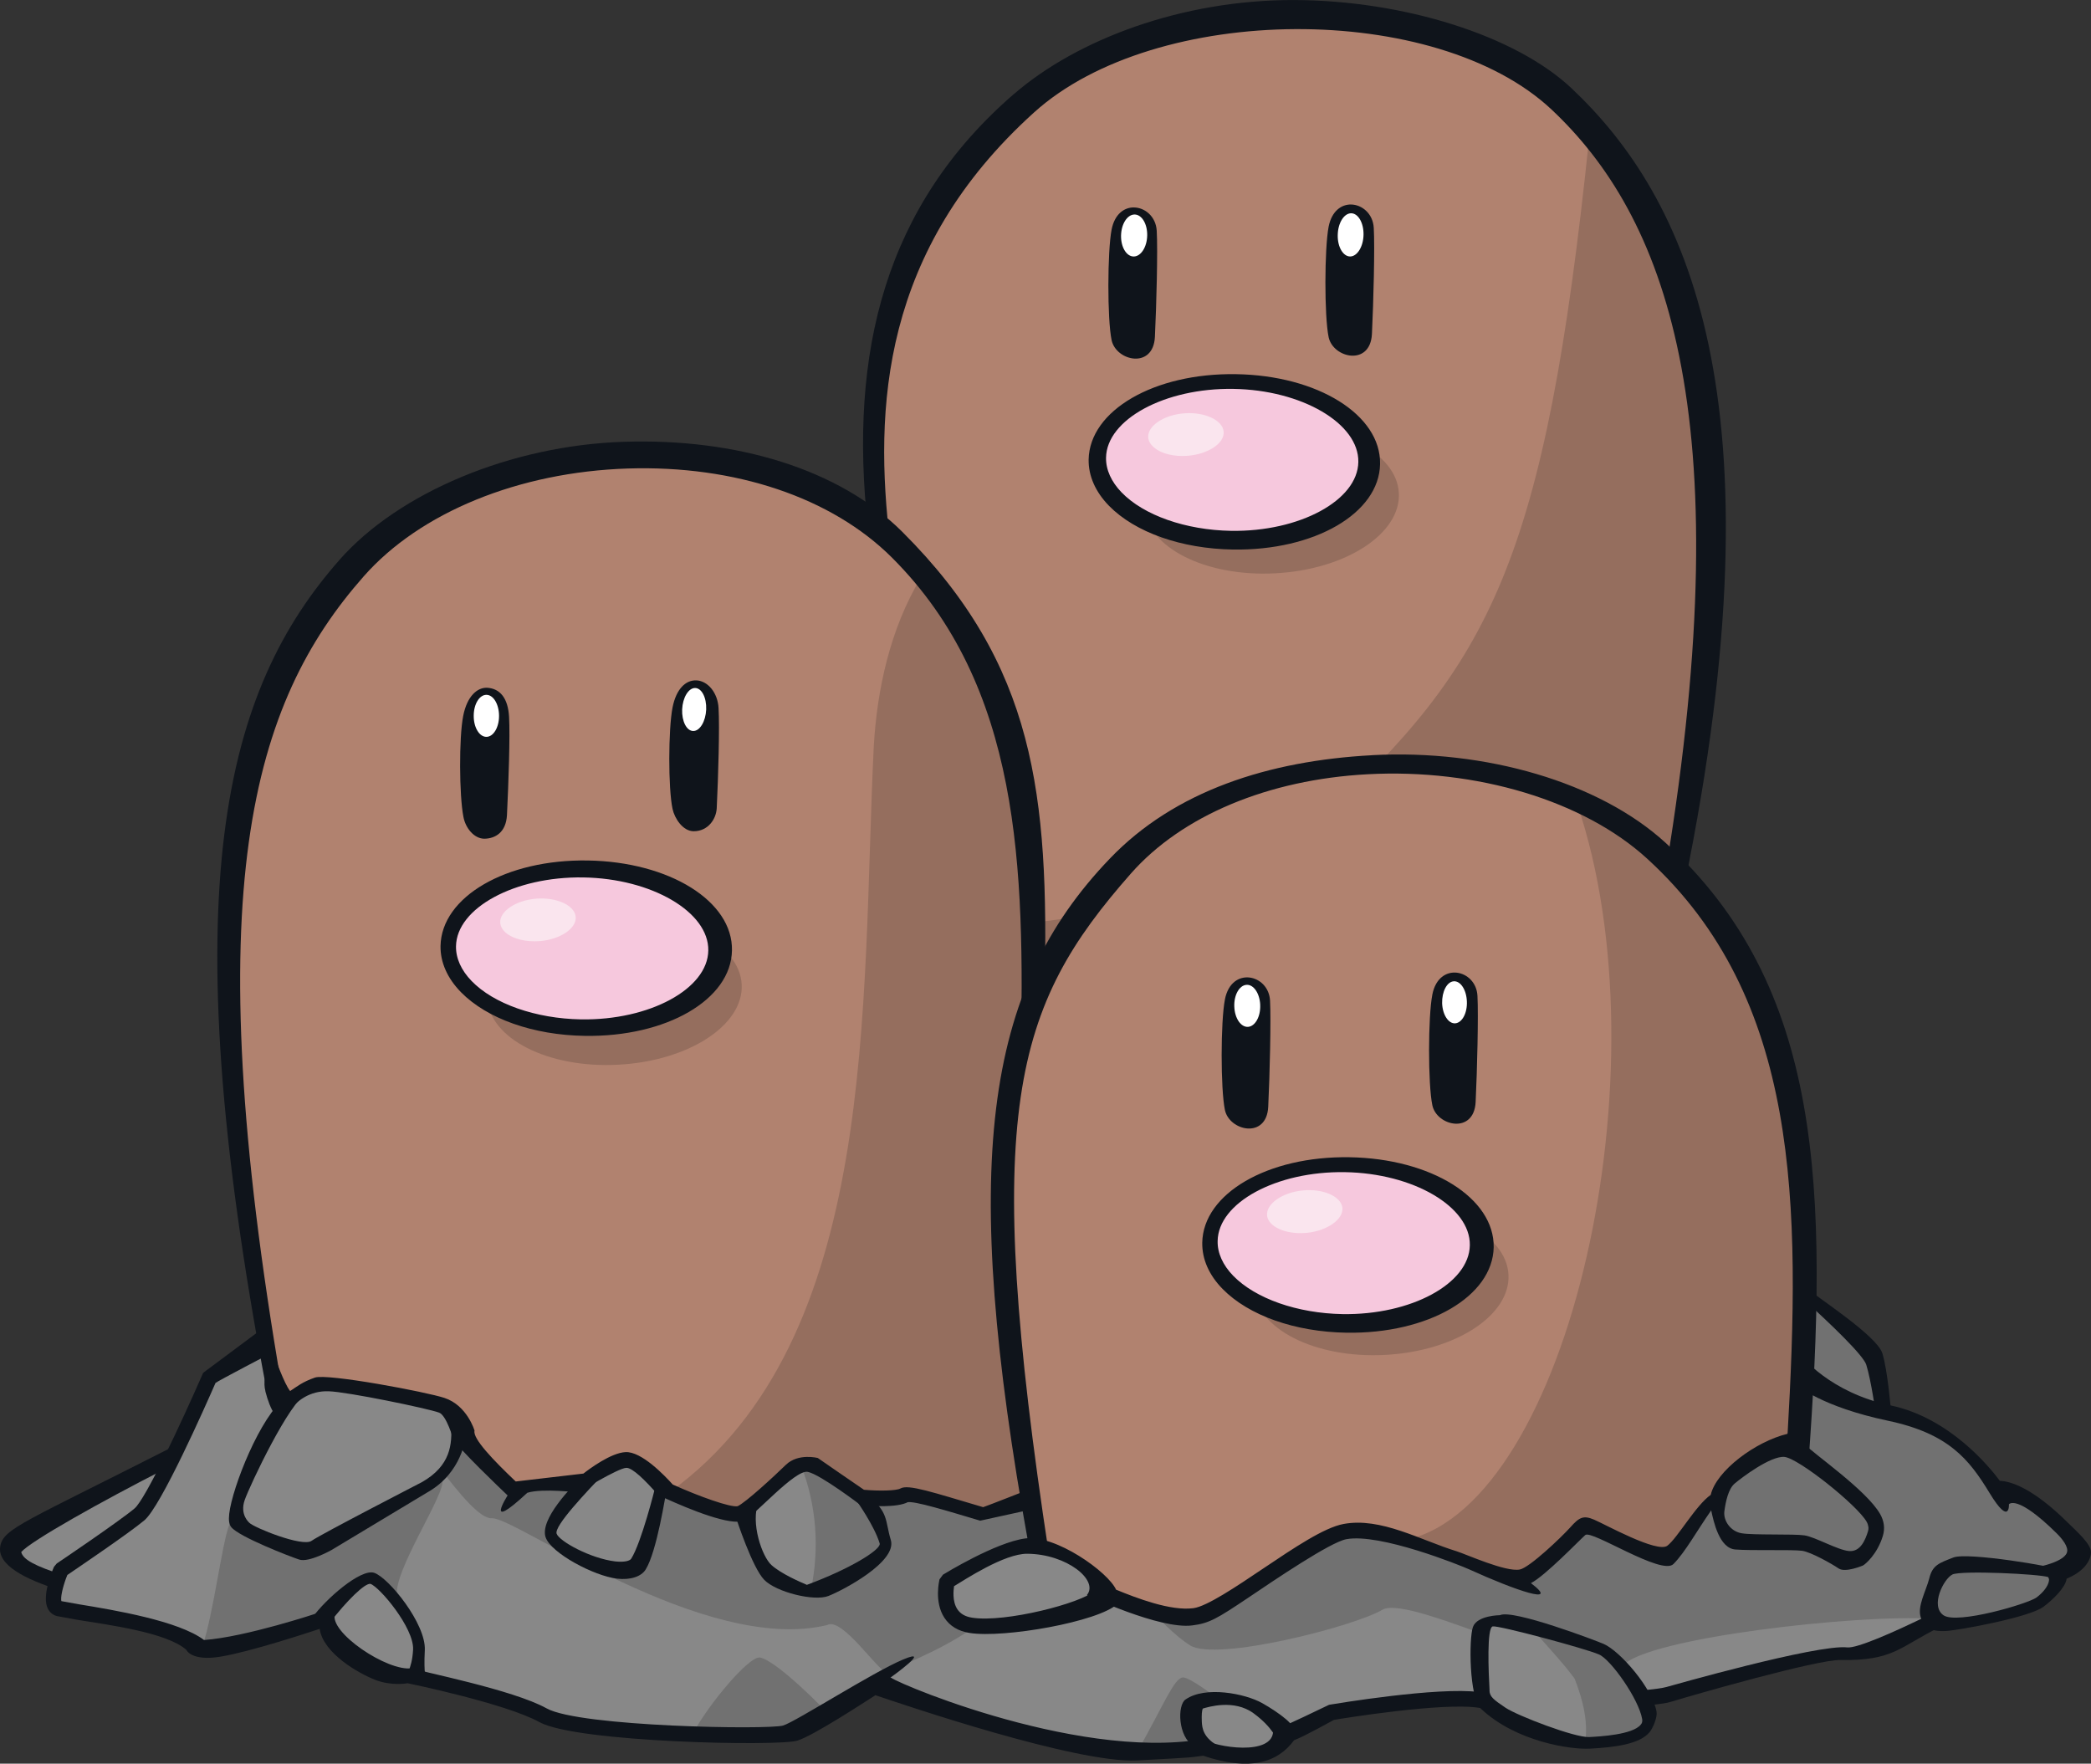 <?xml version="1.0" encoding="UTF-8"?>
<!-- Created with Inkscape (http://www.inkscape.org/) -->
<svg version="1.1" viewBox="0 0 342.76 289.1" xmlns="http://www.w3.org/2000/svg">
 <rect x="0" y="0" width="342.76" height="289.1" fill="#333333" stroke="none"/>
 <g transform="translate(61.802 -2.255)">
  <path d="m-35.164 248.93-0.043-7.081s-24.596 12.532-24.49 14.631c0.128 2.097 2.294 3.381 8.002 5.179z" fill="#888"/>
  <path d="m-17.388 220.55-10.131 7.549s-8.757 20.112-11.445 22.361c-2.688 2.251-12.849 9.105-12.849 9.105s-2.508 5.753-0.342 6.341c2.127 0.591 19.07 2.491 23.494 6.478 7.006-0.385 20.187-4.741 20.187-4.741 2.928 5.224 3.625 7.278 13.74 9.256 5.692 1.117 16.171 3.291 21.954 6.507 5.783 3.201 39.634 3.565 42.397 2.718 2.765-0.843 12.487-7.61 12.487-7.61s31.934 11.566 42.428 11.007c10.494-0.544 23.72-2.658 23.72-2.658l8.214-3.942s18.088-3.064 24.46-1.994c6.372 1.074 28.068-0.086 30.832-0.937 2.748-0.847 24.883-6.931 29.126-6.447 4.241 0.484 28.099-12.713 28.099-12.713 8.334-0.454 12.819-2.641 7.293-8.108-7.413-7.323-10.871-6.447-10.871-6.447s-3.655-8.772-17.499-12.411c-10.524-2.765-14.328-5.556-14.328-5.556z" fill="#888"/>
  <g fill="#717171">
   <path d="m10.66 244.76c-8.636-19.145-33.64 4.045-34.893 7.444-1.254 3.411-2.568 14.57-4.454 20.172 7.006-0.342 19.417-4.529 19.417-4.529s13.755 0.015 12.607-3.745c-1.147-3.758 8.35-17.53 7.323-19.342"/>
   <path d="m132.1 277.22c-1.451 0.086-3.094 4.439-7.549 12.305 6.931-0.342 15.053-1.404 19.764-2.067-2.414-4.122-10.765-10.312-12.215-10.237"/>
   <path d="m62.636 273.96c-1.78-0.03-8.093 7.383-10.841 12.396 8.666 0.3 16.533 0.171 17.801-0.257 0.997-0.3 2.855-1.284 4.832-2.414-4.045-4.394-9.995-9.708-11.792-9.739"/>
   <path d="m276.25 252.73c-7.398-7.323-10.871-6.447-10.871-6.447-4.681-6.945-8.41-10.494-17.499-12.396-10.645-2.251-14.329-5.556-14.329-5.556l-239.68-7.429c12.29 15.522 21.184 30.424 24.989 30.228 3.805-0.214 34.848 22.376 54.929 17.499 2.478-1.404 8.441 7.761 9.709 7.686 14.706-6.024 19.87-9.98 32.523-26.438 4.348 9.935 12.955 19.402 17.258 22.089 4.303 2.688 26.891-3.094 31.526-5.843 4.65-2.735 35.482 13.74 39.408 9.165 3.925-4.59 38.834-8.47 50.581-7.685 3.578-1.875 14.163-6.764 14.163-6.764s14.691-0.783 7.293-8.108"/>
   <path d="m233.08 227.96 1.643-13.498s9.769 8.365 10.615 11.127c0.847 2.765 1.601 8.214 1.601 8.214z"/>
  </g>
  <path d="m104.27 175.46-22.014-78.257c-3.428-28.205-2.067-54.808 24.626-78.921 21.063-19.009 68.76-17.303 87.603 0.428 18.843 17.741 32.583 46.278 18.073 126.12z" fill="#b1826f"/>
  <path d="m198.71 24.735c-7.263 69.832-16.186 86.305-44.073 111.93-13.981 13.619-37.158 15.748-56.258 17.862l5.889 20.942 108.29-30.636c13.106-72.187 2.281-101.95-13.846-120.1" fill="#956e5e"/>
  <path d="m-15.467 233.21s2.838-4.62 7.141-4.122c4.288 0.484 18.496 2.264 20.972 5.269 1.678 4.907 9.648 11.867 9.648 11.867l18.722-1.738 19.327 6.402s25.124-3.441 27.6-3.715c2.478-0.257 8.184 3.308 11.053 3.052 2.868-0.257 12.245-3.231 12.245-3.231l-4.015-71.191c0.621-28.431 0.257-60.893-21.938-83.058-21.773-21.697-68.775-19.145-88.433 3.154-19.236 21.833-27.495 53.948-13.725 133.93z" fill="#b1826f"/>
  <path d="m89.145 96.957c-5.088 8.425-7.187 18.466-7.715 27.601-2.067 41.989 1.087 97.296-33.398 122.25l12.32 4.074s25.109-3.441 27.586-3.715c2.491-0.257 8.621 3.698 11.49 3.441 2.868-0.257 11.823-3.625 11.823-3.625l-4.015-71.19c0.574-26.68 0.3-56.907-18.088-78.846" fill="#956e5e"/>
  <path d="m119.97 264.14c1.057 0.086 8.833 5.45 15.401 2.992 6.568-2.448 17.379-14.646 25.895-14.193 8.515 0.467 20.504 8.168 25.17 7.806 4.666-0.342 8.153-7.127 11.988-7.655 3.822-0.526 11.702 5.632 13.423 3.835 1.708-1.81 8.803-12.124 11.611-14.661 2.808-2.538 9.014-4.409 9.014-4.409 2.384-41.34 1.1-73.319-23.388-95.741-20.927-19.16-66.797-19.809-86.44 2.491-19.251 21.833-25.788 37.203-14.57 110.73 4.109 1.511 10.675 4.199 11.898 8.803" fill="#b1826f"/>
  <path d="m209.08 142.1c-3.488-3.201-7.685-5.858-12.336-8.017 14.706 43.318-1.344 114.4-27.872 120.55 7.066 2.127 14.254 6.372 17.56 6.1 4.666-0.342 8.153-7.127 11.989-7.655 3.818-0.526 11.716 5.647 13.423 3.835 1.708-1.798 8.803-12.124 11.611-14.661 2.808-2.521 9.014-4.409 9.014-4.409 2.384-41.325 1.104-73.304-23.388-95.741" fill="#956e5e"/>
  <g fill="#fff">
   <path d="m126.37 41.072c0.086 1.421-0.847 2.611-2.054 2.671-1.194 0.086-2.234-1.027-2.311-2.444-0.086-1.404 0.847-2.611 2.037-2.671 1.207-0.043 2.251 1.027 2.324 2.448"/>
   <path d="m161.94 40.589c0.086 1.421-0.847 2.611-2.054 2.671-1.194 0.086-2.234-1.027-2.311-2.444-0.086-1.404 0.847-2.611 2.037-2.671 1.207-0.043 2.251 1.027 2.324 2.448"/>
   <path d="m20.184 119.8c0.086 1.421-0.847 2.611-2.054 2.671-1.207 0.086-2.234-1.027-2.311-2.448-0.086-1.404 0.83-2.611 2.037-2.671 1.207-0.043 2.251 1.027 2.324 2.444"/>
   <path d="m54.546 118.6c0.086 1.421-0.847 2.611-2.054 2.671-1.207 0.086-2.234-1.027-2.311-2.444-0.086-1.421 0.83-2.611 2.037-2.671 1.207-0.043 2.251 1.027 2.324 2.448"/>
   <path d="m144.94 167.27c0.086 1.421-0.847 2.611-2.054 2.688-1.207 0.043-2.234-1.04-2.311-2.461-0.086-1.404 0.83-2.611 2.037-2.671 1.207-0.043 2.251 1.027 2.324 2.448"/>
   <path d="m178.94 166.48c0.086 1.421-0.847 2.611-2.054 2.671-1.207 0.086-2.234-1.027-2.311-2.448-0.086-1.404 0.83-2.611 2.037-2.671 1.207-0.043 2.251 1.027 2.324 2.448"/>
  </g>
  <g fill="#888">
   <path d="m11.265 232.98 2.341 4.56s-0.484 5.496-5.798 8.516c-5.314 3.017-18.979 10.78-18.979 10.78s-10.72-3.351-11.973-4.847c-1.254-1.494 7.761-22.799 13.362-22.995 5.587-0.214 21.048 3.985 21.048 3.985"/>
   <path d="m-4.114 273.72s-5.677-4.152-4.907-6.145c0.753-2.007 6.251-7.278 8.229-6.598 1.994 0.663 7.852 7.791 7.655 11.701-0.171 3.912-0.591 4.062-3.124 4.271-2.538 0.214-7.851-3.231-7.851-3.231"/>
   <path d="m42.094 241.54c-1.631-0.514-6.84 2.735-6.84 2.735s-7.64 6.991-6.704 9.678c0.92 2.688 12.094 7.172 13.906 4.348 1.798-2.838 4.045-11.943 4.045-11.943s-2.778-4.303-4.409-4.817"/>
   <path d="m70.623 242.09c-2.641 0.257-10.645 7.761-10.584 8.938 0.043 1.177 1.917 6.613 3.972 8.47 2.054 1.84 6.447 3.565 6.447 3.565s13.8-5.028 12.849-8.108c-0.937-3.082-3.895-7.217-3.895-7.217s-6.145-5.888-8.788-5.647"/>
  </g>
  <path d="m83.308 254.96c-0.95-3.082-3.895-7.217-3.895-7.217s-6.145-5.888-8.787-5.647c-0.3 0.03-0.681 0.171-1.117 0.342 2.568 6.689 3.022 13.619 1.631 20.353 2.795-1.07 12.985-5.194 12.17-7.851" fill="#717171"/>
  <path d="m135.03 287.64c-2.414-2.127-1.421-5.255-0.3-6.1 3.925-2.928 14.072 0.937 13.483 5.33-0.342 2.688-8.078 5.285-13.196 0.77" fill="#888"/>
  <path d="m182.09 268.09c-1.964 0.997-1.254 13.362-0.03 14.072 1.207 0.71 13.982 5.903 16.715 5.753 2.718-0.128 10.131-0.526 9.558-4.015-0.574-3.488-5.239-10.267-7.64-11.324-2.401-1.04-16.639-5.481-18.602-4.484" fill="#888"/>
  <g fill="#717171">
   <path d="m200.7 272.58c-1.391-0.603-6.794-2.354-11.445-3.531 2.354 2.928 4.681 5.164 7.051 8.35 1.434 3.638 2.251 7.308 1.72 10.463 0.3 0.043 0.556 0.086 0.753 0.043 2.718-0.128 10.131-0.526 9.558-4.015s-5.239-10.282-7.64-11.324"/>
   <path d="m255.57 268.11c-1.481-1.614-2.037-7.232 1.887-8.697 5.496-1.661 16.382-0.484 17.228 0.651 0.847 1.134 0.171 3.124-2.097 4.801-2.251 1.678-15.537 4.862-17.016 3.248"/>
   <path d="m230.03 239.66c-3.154 0.723-8.5 3.942-9.482 5.949-0.997 2.007-0.907 7.112 0.693 8.546 1.601 1.434 10.313 0.544 13.076 1.207 2.114 0.496 7.172 3.082 8.214 2.371 2.735-1.84 3.955-4.393 3.428-5.405-1.708-3.184-12.275-13.514-15.929-12.668"/>
  </g>
  <path d="m106.88 255.12c1.117-0.342 13.558 4.952 12.411 8.063-1.147 3.111-18.587 6.855-21.697 5.934-3.094-0.92-6.175-5.768-4.529-7.594 1.631-1.827 11.249-5.617 13.815-6.402" fill="#888"/>
  <g fill="#956e5e">
   <path d="m167.5 83.078c0.342 6.658-8.697 12.547-20.232 13.151-11.52 0.621-21.138-4.288-21.501-10.946-0.342-6.644 8.712-12.532 20.232-13.151 11.52-0.603 21.154 4.288 21.501 10.946"/>
   <path d="m185.47 211.2c0.342 6.658-8.697 12.547-20.232 13.151-11.52 0.603-21.138-4.288-21.501-10.946-0.342-6.644 8.712-12.532 20.232-13.151 11.52-0.603 21.154 4.288 21.501 10.946"/>
   <path d="m59.778 163.63c0.342 6.658-8.697 12.547-20.232 13.151-11.52 0.621-21.138-4.288-21.501-10.946-0.342-6.644 8.712-12.532 20.232-13.151 11.52-0.603 21.154 4.288 21.501 10.946"/>
  </g>
  <g fill="#f6c8dd">
   <path d="m55.569 158.08c-0.128 7.127-10.041 12.743-22.15 12.547-12.125-0.214-21.848-6.145-21.727-13.272 0.086-7.127 10.025-12.744 22.15-12.532 12.109 0.214 21.848 6.13 21.727 13.257"/>
   <path d="m162.12 77.996c-0.128 7.127-10.041 12.743-22.15 12.547-12.125-0.214-21.848-6.145-21.727-13.272 0.086-7.127 10.025-12.744 22.15-12.532 12.109 0.214 21.848 6.13 21.727 13.257"/>
   <path d="m180.41 206.39c-0.128 7.127-10.041 12.743-22.15 12.547-12.125-0.214-21.848-6.145-21.727-13.272 0.086-7.127 10.025-12.744 22.15-12.547 12.109 0.214 21.848 6.145 21.727 13.272"/>
  </g>
  <g fill="#0f141b">
   <path d="m-61.761 255.74c-0.514 2.992 3.912 5.33 9.678 7.141l0.753-2.414c-4.771-1.511-6.704-2.581-6.991-3.805 1.554-1.798 13.03-8.244 23.69-13.68l2.127-4.062c-25.336 12.894-28.748 13.845-29.261 16.82"/>
   <path d="m180.69 279.62c-6.809-0.907-23.72 1.935-24.46 2.054l-0.171 0.03s-7.927 3.835-9.165 4.229c0.043 4.271-9.527 2.718-11.49 1.391-21.35 3.668-53.283-10.479-51.125-10.162 0 0 6.916-4.952 1.964-2.885-4.953 2.067-17.545 10.161-19.674 10.826-2.371 0.71-33.338 0.214-38.758-2.808-5.602-3.111-20.671-6.009-22.09-6.583-3.985 0.603-13.695-5.934-12.607-8.938 1.104-2.992-2.795-0.128-2.795-0.128-0.128 0.043-11.868 3.955-18.677 4.439-4.152-3.142-14.706-4.907-20.519-5.858 0 0-2.628-0.467-2.855-0.514-0.03-0.086-0.043-0.171-0.043-0.257-0.043-0.783 0.385-2.491 1.01-4.032 1.571-1.07 10.116-6.855 12.622-8.953 2.718-2.264 9.935-18.557 11.671-22.528 0.496-0.385 9.331-4.998 9.331-4.998l-0.997-4.378-10.131 7.549-0.257 0.214-0.128 0.3c-3.338 7.67-9.301 20.398-11.098 21.893-2.598 2.174-12.638 8.954-12.744 9.014l-0.454 0.544c-0.484 1.1-1.964 4.847-1.027 6.824 0.3 0.621 0.83 1.074 1.494 1.254l3.231 0.591c4.952 0.813 14.797 2.067 17.998 4.952 0 0 0.8 1.917 5.647 1.104 4.847-0.817 13.77-3.745 16.201-4.545 0.621 4.062 6.462 7.323 9.135 8.365 2.688 1.04 5.285 0.544 5.285 0.544 0.171 0.03 16.065 3.308 21.606 6.372 6.024 3.338 39.166 4.002 42.277 3.034 2.581-0.783 10.72-6.115 12.804-7.444 4.53 1.524 32.945 11.218 42.911 10.69 10.433-0.544 8.455-0.496 10.811-0.77 7.731 2.598 12.245 1.087 14.902-2.538 1.87-0.723 6.221-3.184 6.538-3.338 1.267-0.214 17.968-2.945 23.856-1.964 0.847 0.128 1.994 0.257 3.308 0.3-1.404-0.753-2.401-1.618-3.308-2.885"/>
   <path d="m280.96 256.63c-0.086-1.361-2.251-3.261-3.818-4.801-5.873-5.813-9.482-6.779-11.128-6.84-1.678-2.264-8.229-10.313-17.862-12.351-10.086-2.127-14.706-8.184-14.736-8.214l-0.71 4.847c0.171 0.128 4.062 3.561 14.918 5.858 9.995 2.097 13.347 6.327 16.714 11.868 3.368 5.541 3.171 1.827 3.171 1.827 0.03 0 1.284-1.691 7.851 4.802 0.77 0.77 2.007 2.191 1.643 3.154-0.621 1.631-5.209 2.628-8.108 2.795 0 0 5.541-0.428 6.568 1.994 5.285-1.571 5.526-4.424 5.496-4.937"/>
   <path d="m254.48 266.95c-6.342 3.111-11.958 5.511-13.468 5.345-4.967-0.556-29.427 6.432-29.654 6.493-0.574 0.171-2.097 0.385-4.181 0.556 0.3 1.04 0.257 2.191 1.434 2.414 1.661-0.171 2.897-0.342 3.488-0.544 3.882-1.194 23.962-6.93 27.767-6.855 8.727 0.171 9.784-2.191 16.186-5.33-0.681-0.556-1.237-1.224-1.571-2.084"/>
   <path d="m233.22 214.69c5.3 4.771 10.433 9.754 10.902 11.279 0.817 2.628 1.541 7.942 1.554 8.003l2.508-0.342c-0.03-0.214-0.544-6.689-1.421-9.527-0.907-2.945-10.931-9.331-12.834-11.022z"/>
   <path d="m104.38 17.681c-21.108 18.284-27.057 42.292-23.931 70.964l3.685 2.825c-2.735-22.406-1.361-48.271 23.584-70.798 19.945-17.998 65.921-18.239 84.84-0.437 18.345 17.258 31.164 49.146 18.753 124.37l3.005 2.765c16.382-79.963 0.3-112.91-18.526-130.66-9.195-8.652-27.51-14.389-45.447-14.45-18.436-0.043-35.633 6.477-45.961 15.431"/>
   <path d="m-6.143 94.022c-18.707 21.229-27.676 53.495-11.973 136.01l2.508-0.428c-14.072-81.669-4.817-112.18 13.423-132.87 9.24-10.494 25.426-17.107 43.288-17.681 17.636-0.561 33.414 4.756 43.288 14.585 21.108 21.063 21.803 50.777 21.123 82.031l3.925-11.264c0.693-31.843-1.511-53.208-23.342-74.98-10.358-10.328-27.283-15.356-45.629-14.752-18.541 0.591-36.901 8.335-46.61 19.342"/>
   <path d="m163.1 126.05c-16.971 0.907-32.357 5.858-42.971 16.941-20.685 21.546-24.596 50.143-13.317 112.53l3.338 1.571c-11.113-72.836-5.738-89.898 13.438-111.66 8.35-9.467 22.467-15.386 38.758-16.262 17.922-0.967 35.497 4.348 45.885 13.861 24.989 22.875 25.185 56.439 22.965 94.73l3.411 4.786c3.338-45.523 2.431-78.498-23.373-102.13-10.871-9.95-29.563-15.37-48.135-14.374"/>
   <path d="m124.04 36.257c-1.571 0-3.124 1.087-3.625 3.625-0.693 3.578-0.723 14.691 0 18.133 0.74 3.441 6.825 4.786 7.097-0.526 0.257-5.3 0.484-14.223 0.3-17.394-0.128-2.354-1.947-3.835-3.775-3.835"/>
   <path d="m159.66 35.774c-1.571-0.015-3.154 1.057-3.668 3.625-0.693 3.578-0.723 14.691 0 18.133 0.74 3.441 6.824 4.786 7.096-0.526 0.257-5.3 0.484-14.223 0.3-17.394-0.128-2.341-1.935-3.822-3.745-3.835"/>
   <path d="m139.99 89.269c-7.429-0.128-14.298-2.538-17.937-6.296-1.691-1.75-2.581-3.715-2.551-5.677 0.086-6.296 9.663-11.475 20.867-11.294 11.218 0.171 20.595 5.662 20.489 11.973-0.086 6.311-9.663 11.475-20.867 11.294m-23.342-11.686c-0.043 2.688 1.117 5.315 3.351 7.595 4.271 4.348 11.852 7.021 20.293 7.157 13.392 0.214 23.992-5.949 24.127-14.011 0.171-8.063-10.237-14.54-23.629-14.736-13.393-0.214-23.992 5.949-24.143 13.996"/>
   <path d="m18.01 114.99c-1.541-0.043-3.231 1.314-3.882 4.605-0.71 3.578-0.651 13.075 0.03 16.533 0.342 1.9 1.798 3.638 3.488 3.608 1.768-0.043 3.505-1.057 3.655-3.882 0.257-5.3 0.526-12.925 0.342-16.111-0.171-2.957-1.404-4.65-3.655-4.756"/>
   <path d="m52.305 113.78c-1.72-0.043-3.261 1.404-3.865 4.454-0.693 3.595-0.723 13.181 0 16.608 0.342 1.584 1.691 3.655 3.458 3.668 2.401 0 3.698-2.024 3.788-3.775 0.257-5.3 0.484-13.212 0.3-16.397-0.128-2.521-1.768-4.514-3.698-4.56"/>
   <path d="m33.435 169.35c-7.413-0.128-14.299-2.538-17.937-6.296-1.691-1.75-2.581-3.715-2.551-5.677 0.086-6.296 9.663-11.475 20.867-11.294 11.203 0.171 20.595 5.662 20.489 11.973-0.086 6.311-9.663 11.475-20.867 11.294m-23.026-12.034c-0.043 2.671 1.117 5.299 3.351 7.579 4.271 4.348 11.853 7.036 20.293 7.157 13.393 0.214 23.992-5.949 24.128-13.997 0.171-8.063-10.237-14.54-23.629-14.751-13.393-0.214-23.992 5.949-24.143 14.012"/>
   <path d="m138.99 166.08c-0.71 3.578-0.723 14.706 0 18.134 0.74 3.441 6.825 4.786 7.097-0.514 0.257-5.315 0.467-14.223 0.3-17.409-0.214-4.363-6.326-5.707-7.398-0.214"/>
   <path d="m172.99 165.29c-0.71 3.578-0.723 14.706 0 18.134 0.723 3.441 6.825 4.786 7.097-0.514 0.257-5.315 0.467-14.223 0.3-17.409-0.214-4.363-6.326-5.707-7.398-0.214"/>
   <path d="m158.27 217.66c-7.413-0.128-14.284-2.538-17.937-6.296-1.691-1.75-2.581-3.715-2.538-5.677 0.086-6.296 9.648-11.475 20.852-11.294 11.218 0.171 20.595 5.677 20.489 11.973-0.086 6.311-9.663 11.475-20.867 11.294m-22.995-11.701c-0.043 2.688 1.104 5.315 3.351 7.594 4.271 4.348 11.853 7.021 20.278 7.157 13.392 0.214 23.992-5.949 24.143-14.012 0.128-8.063-10.252-14.54-23.645-14.751-13.393-0.214-23.992 5.949-24.128 14.012"/>
   <path d="m-18.299 230.34c0.783 3.005 2.144 5.798 3.608 3.625 1.464-2.191 3.745-3.758 6.764-3.655 3.034 0.086 16.186 2.795 18.103 3.501 1.207 0.437 2.324 4.348 2.324 4.348 0.907 1.601 7.579 7.957 8.908 9.226 0 0-4.015 6.281 3.231-0.437 2.491-0.77 8.35-0.043 8.35-0.043s6.462-3.972 7.866-4.045c1.01-0.043 3.124 2.067 5.103 4.318l0.967 0.561 0.257 0.086c3.942 1.798 10.856 4.65 12.985 3.668 1.738-0.8 8.365-8.41 10.449-7.972 2.084 0.437 8.697 5.481 8.697 5.481 1.374 0.128 6.024 0.437 7.745-0.544l-0.128 0.043c1.147-0.257 6.598 1.434 11.943 3.022l8.742-1.917-0.723-3.214s-6.9 2.718-7.534 2.915c-8.259-2.431-12.26-3.805-13.558-3.064-0.663 0.385-3.565 0.428-5.979 0.214-0.531-0.342-7.564-5.209-7.564-5.209s-3.214-0.843-5.239 1.117c-2.024 1.977-6.583 6.16-7.896 6.779-1.134 0.257-6.342-1.601-10.645-3.548-1.361-1.511-5.133-5.45-7.745-5.315-2.384 0.128-5.843 2.688-6.9 3.518-0.651 0.086-10.056 1.177-11.098 1.297-3.655-3.471-7.097-7.051-6.749-8.334 0 0-1.194-4.122-4.922-5.36-2.885-0.967-19.176-4.045-21.244-3.338-2.054 0.71-2.957 1.481-4.062 2.204-0.95-1.134-2.508-5.556-2.508-5.556s-2.324 2.598-1.541 5.602"/>
   <path d="m230.7 241.07c2.311 0.214 11.928 7.896 13.483 10.63 0.171 0.3 0.257 0.621 0.3 0.92 0.015 0.214-0.015 0.437-0.086 0.663-0.428 1.391-1.237 3.398-3.124 3.214-1.87-0.171-5.541-2.311-7.293-2.568-1.708-0.257-8.44-0.015-10.282-0.342-1.827-0.3-3.034-2.067-2.838-3.608 0.214-1.554 0.633-3.668 1.708-4.56 1.074-0.907 5.843-4.545 8.153-4.348m0.496-3.788c-5.239 1.254-11.686 6.055-12.592 10.01-2.431 1.678-5.451 7.082-7.112 8.335-1.661 1.254-10.252-3.531-12.004-4.271-1.738-0.74-2.414-0.428-3.912 1.267-1.511 1.678-6.674 6.583-8.259 6.9-2.311 0.454-8.697-2.461-10.418-3.005-5.858-1.798-12.381-5.602-18.496-4.454-3.171 0.591-8.048 3.865-13.196 7.323-4.303 2.897-9.195 6.191-11.399 6.477-3.762 0.496-9.346-1.661-12.683-3.034-1.284-2.897-9.965-9.074-14.902-8.395-4.862 0.663-13.121 5.722-13.468 5.934l-0.574 0.77c-0.03 0.171-0.907 3.685 0.8 6.296 0.89 1.361 2.294 2.204 4.139 2.491 5.571 0.89 21.138-1.81 24.264-4.786l-3.788-2.114c-2.114 2.007-14.646 5.255-20.081 4.394-1.117-0.171-1.905-0.633-2.401-1.374-0.437-0.663-0.603-1.464-0.633-2.204-0.03-0.633 0.03-1.207 0.086-1.584 1.768-1.057 8.229-5.345 12.003-5.315 6.478 0.043 11.777 4.363 9.769 6.779 0 0 11.943 5.662 17.273 4.967 2.795-0.342 4.092-1.134 9.074-4.469 4.484-3.022 13.529-9.165 16.186-9.663 5.496-1.027 18.662 4.271 20.187 4.967 7.459 3.398 15.039 6.01 10.071 2.234 2.341-1.194 7.897-6.991 8.908-7.882 1.01-0.907 12.517 6.689 14.45 4.756 1.935-1.947 3.852-5.466 6.191-8.803 0.385 1.798 1.314 6.236 3.972 6.417 2.641 0.214 9.392-0.015 10.946 0.214 1.464 0.214 4.877 2.144 5.979 2.897 1.104 0.74 3.972-0.484 3.972-0.484 0.428-0.214 2.371-1.9 3.261-4.831 0.385-1.224 0.214-2.461-0.428-3.595-2.251-3.955-10.962-9.905-12.441-11.505-1.494-1.601-2.097-2.671-2.748-1.661"/>
   <path d="m-24.225 250.39c-0.128 1.087-0.015 1.768 0.342 2.204 1.327 1.601 9.512 4.771 11.113 5.299 1.601 0.544 5.33-1.571 5.33-1.571l15.718-9.452c5.677-3.214 6.251-8.999 6.266-9.255 0 0-2.551-4.801-2.401-1.738 0.171 3.064-0.015 6.628-4.816 9.346 0 0-16.578 8.546-18.058 9.603-1.481 1.057-9.421-2.161-10.206-2.962-0.015-0.043-1.601-1.297-0.753-3.728 0.847-2.418 7.413-16.307 10.237-17.515 2.825-1.194-3.518 0.681-3.518 0.681-4.139 3.082-8.742 14.691-9.255 19.085"/>
   <path d="m-10.682 267.48 2.915 0.8c2.868-3.715 5.798-6.553 6.689-6.402 1.524 0.526 7.157 7.232 6.99 10.765-0.171 3.351-1.344 4.484-1.344 4.5l3.351 0.171c0.171-0.171-0.3-0.342-0.086-4.575 0.214-4.303-5.888-11.838-8.289-12.668-2.204-0.74-7.972 4.288-10.207 7.413"/>
   <path d="m27.644 254.26c0.89 2.581 7.896 6.311 11.686 6.764 2.221 0.257 3.985-0.342 4.696-1.481 1.857-2.928 3.321-12.577 3.411-12.955l-1.857-0.467c-0.015 0.086-2.234 8.999-3.925 11.656-0.214 0.3-0.997 0.591-2.581 0.428-4.092-0.484-9.195-3.308-9.633-4.545-0.437-1.284 4.877-6.825 8.078-10.207l-3.865 0.71c-1.738 1.827-7.036 7.112-6.01 10.116"/>
   <path d="m78.634 248.29c0.03 0.043 2.885 4.062 3.758 6.946 0.015 0.015 0.015 0.043 0.015 0.086 0.043 1.07-4.997 4.152-11.943 6.719-1.01-0.428-4.229-1.81-5.813-3.248-1.524-1.374-3.471-6.915-2.114-10.343l-3.818 2.204c0.257 0.77 2.795 8.546 4.756 10.569 1.977 2.024 8.184 3.561 10.524 2.641 2.354-0.92 11.309-5.617 10.222-9.18-0.98-3.184-0.257-4.605-4.032-7.489-3.762-2.885-1.554 1.1-1.554 1.1"/>
   <path d="m132.53 280.83c-1.361 0.937-1.267 6.085 1.357 7.685 2.611 1.601 7.051 1.524 4.271 0.086-2.765-1.434-2.897-3.094-2.958-4.122-0.043-1.07 0-1.857 0.171-2.161 0.89-0.257 5.103-1.571 8.304 0.77 3.214 2.354 3.865 4.409 3.865 4.409s1.541-0.723 2.508-1.451c0.967-0.723-2.144-3.034-4.952-4.62-2.825-1.584-9.346-2.838-12.547-0.603"/>
   <path d="m182.37 279.36c-0.171-3.034-0.484-10.328 0.526-10.509 1.01-0.171 15.098 3.595 17.424 4.605 1.964 0.86 6.523 7.338 7.066 10.599 0.015 0.043 0.015 0.086 0.015 0.171 0.015 0.257-0.043 0.514-0.257 0.74-1.327 1.648-6.689 1.935-8.44 2.024-2.324 0.128-11.747-3.488-13.71-4.801-1.977-1.327-2.581-1.798-2.641-2.808m1.721-12.366s-3.728 0.015-4.424 1.917c-0.693 1.905-0.621 11.596 1.284 13.392 5.783 5.466 14.782 6.734 17.877 6.568 3.925-0.214 8.183-0.693 9.814-2.735 0.561-0.693 1.267-2.431 1.117-3.308-0.621-3.758-5.934-9.935-8.682-11.128-1.177-0.514-14.857-5.722-16.986-4.71"/>
   <path d="m258.22 260.35c1.404-0.71 14.435-0.086 15.733 0.428 0.043 0.086 0.086 0.214 0.128 0.342 0 0.086 0 0.171-0.015 0.257-0.128 0.847-0.89 1.87-2.037 2.735-1.391 1.027-13.015 4.454-15.25 2.915-2.221-1.541 0.03-5.964 1.451-6.674m-3.775 0.603c-0.561 2.157-2.024 4.635-1.391 6.462 0.621 1.828 1.977 2.294 4.109 2.191 2.114-0.128 13.649-2.221 15.99-3.972 1.601-1.194 3.578-3.154 3.788-4.529 0.086-0.813-1.057-1.01-1.511-1.601-0.3-0.428-14.706-2.868-17.047-1.947-2.354 0.92-3.398 1.237-3.942 3.398"/>
  </g>
  <g fill="#fff">
   <path d="m20.002 119.61c0 1.9-0.937 3.441-2.084 3.428-1.147 0-2.084-1.554-2.067-3.458 0-1.905 0.937-3.441 2.084-3.428 1.147 0 2.067 1.554 2.067 3.458"/>
   <path d="m53.959 118.55c-0.086 1.947-1.027 3.531-2.114 3.531-1.087 0-1.9-1.584-1.828-3.531 0.086-1.935 1.027-3.518 2.114-3.518 1.087 0 1.9 1.571 1.827 3.518"/>
   <path d="m144.77 166.98c0.086 1.9-0.817 3.501-1.977 3.595-1.177 0.086-2.191-1.387-2.264-3.291-0.086-1.905 0.813-3.518 1.994-3.595 1.164-0.086 2.174 1.391 2.251 3.291"/>
   <path d="m126.25 40.828c-0.03 1.9-1.01 3.458-2.204 3.471-1.177 0.015-2.114-1.511-2.084-3.411 0.03-1.905 1.01-3.458 2.204-3.471 1.177-0.015 2.114 1.511 2.084 3.411"/>
   <path d="m161.71 40.719c-0.03 1.947-1.01 3.548-2.174 3.578-1.164 0.015-2.097-1.554-2.054-3.505 0.03-1.947 0.997-3.548 2.174-3.578 1.164-0.015 2.084 1.554 2.054 3.501"/>
   <path d="m178.65 166.4c0.086 1.905-0.77 3.501-1.9 3.595-1.117 0.086-2.084-1.387-2.157-3.291-0.043-1.9 0.783-3.518 1.9-3.595 1.117-0.086 2.084 1.391 2.157 3.291"/>
  </g>
  <g fill="#fae5ee">
   <path d="m26.662 156.52c-2.221 0.171-4.348-0.342-5.541-1.361-0.556-0.484-0.877-1.04-0.92-1.614-0.171-1.887 2.551-3.715 5.904-3.985 3.351-0.257 6.311 1.104 6.462 2.992 0.171 1.887-2.551 3.698-5.904 3.972"/>
   <path d="m132.86 76.968c-2.221 0.171-4.333-0.342-5.526-1.391-0.561-0.484-0.877-1.04-0.92-1.631-0.128-1.887 2.568-3.685 5.919-3.942 3.351-0.257 6.311 1.134 6.447 3.022 0.171 1.887-2.568 3.685-5.919 3.942"/>
   <path d="m152.42 204.34c-2.221 0.214-4.348-0.257-5.556-1.254-0.574-0.467-0.907-1.01-0.967-1.601-0.171-1.887 2.478-3.762 5.828-4.092 3.338-0.342 6.327 0.967 6.523 2.855 0.171 1.887-2.491 3.758-5.828 4.092"/>
  </g>
 </g>
</svg>
